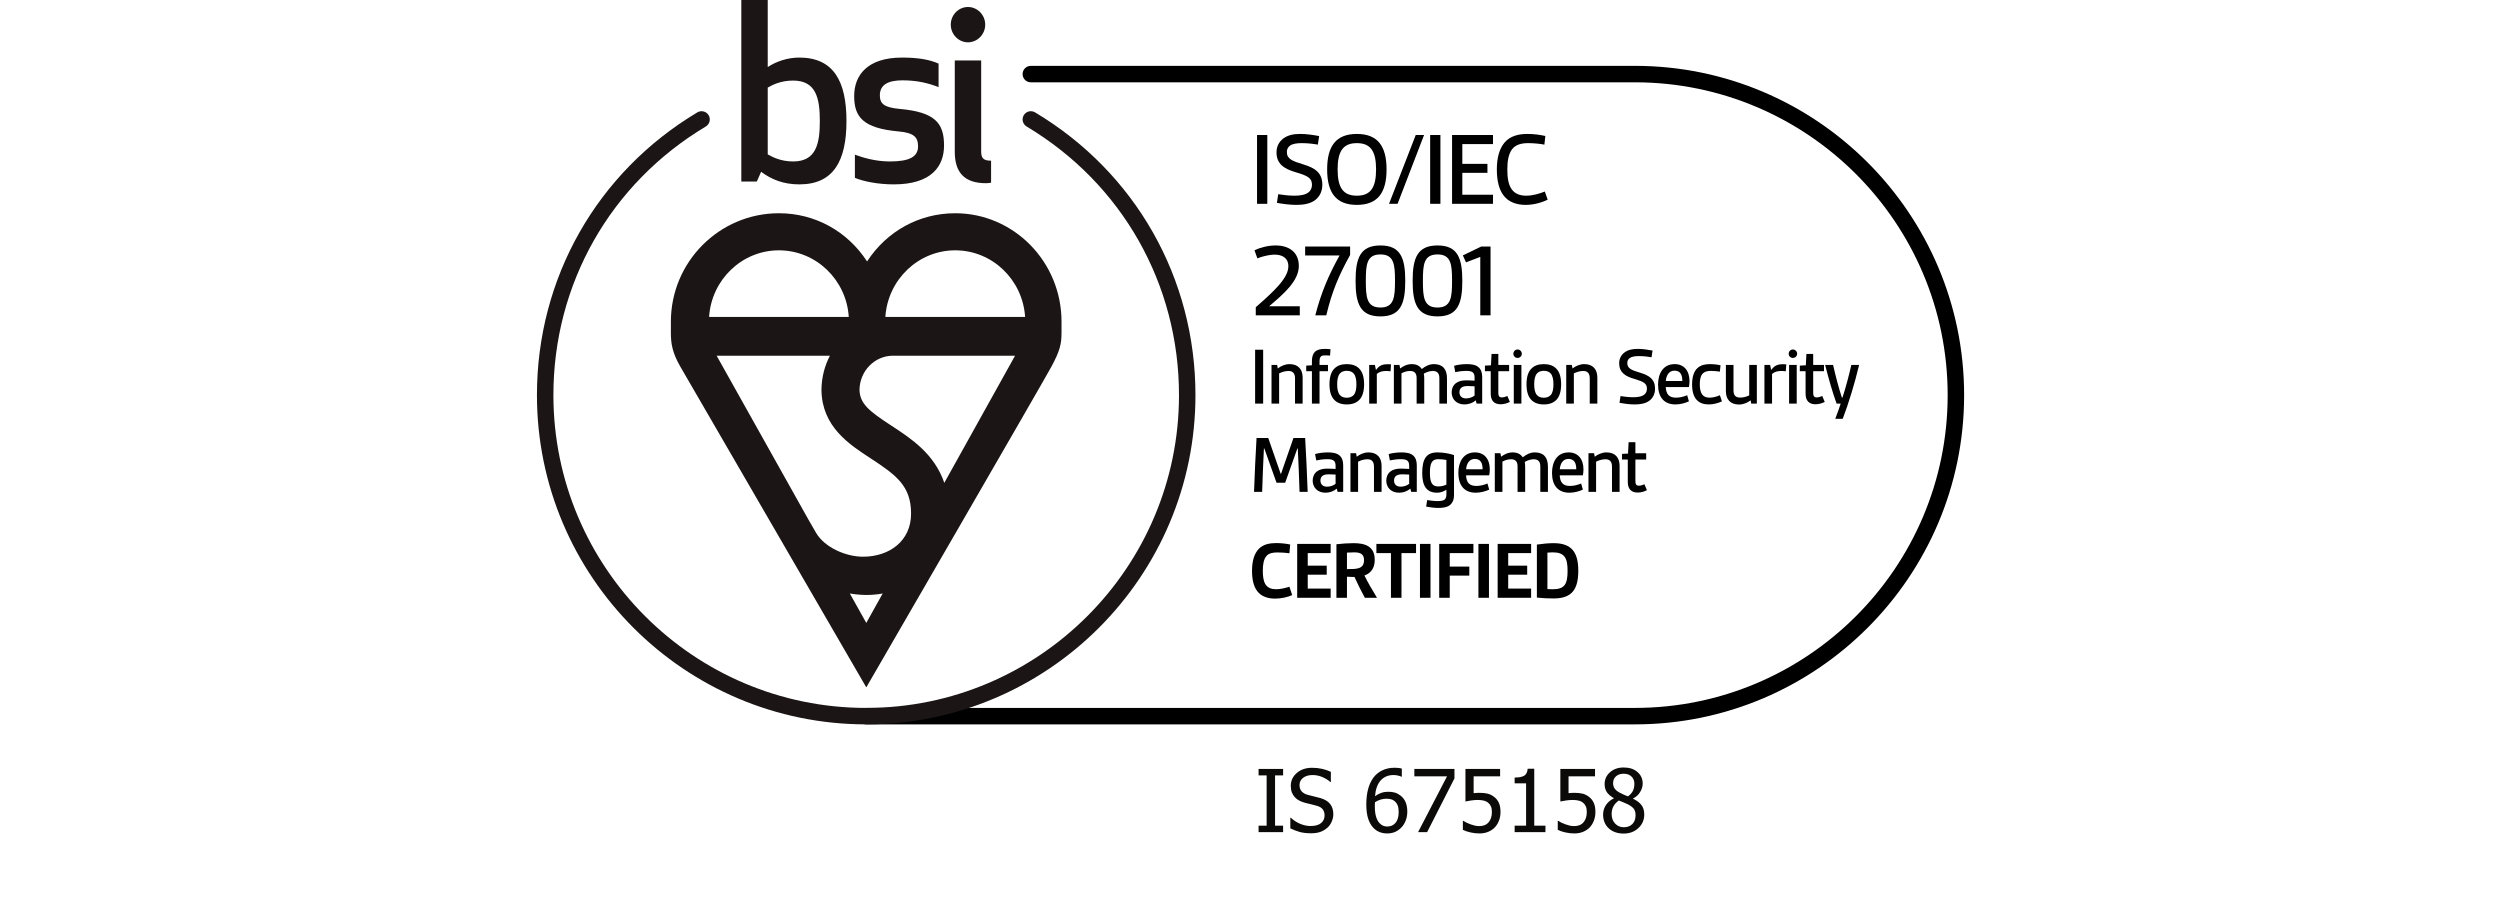 <svg width="2761" height="991" viewBox="0 0 2761 991" fill="none" xmlns="http://www.w3.org/2000/svg">
<path d="M1417.06 919H1389.97V911.875H1398.88V856.328H1389.97V849.203H1417.06V856.328H1408.16V911.875H1417.06V919ZM1447.95 920.266C1442.89 920.266 1438.58 919.75 1435.02 918.719C1431.48 917.656 1428.16 916.359 1425.03 914.828V903.203H1425.69C1428.75 906.078 1432.22 908.312 1436.09 909.906C1439.97 911.469 1443.7 912.25 1447.3 912.25C1452.42 912.25 1456.3 911.188 1458.92 909.062C1461.55 906.906 1462.86 904.078 1462.86 900.578C1462.86 897.797 1462.17 895.531 1460.8 893.781C1459.42 892.031 1457.23 890.734 1454.23 889.891C1452.08 889.266 1450.11 888.75 1448.33 888.344C1446.55 887.938 1444.31 887.391 1441.62 886.703C1439.22 886.078 1437.06 885.281 1435.16 884.312C1433.25 883.344 1431.56 882.078 1430.09 880.516C1428.66 878.984 1427.53 877.188 1426.72 875.125C1425.94 873.031 1425.55 870.625 1425.55 867.906C1425.55 862.25 1427.75 857.516 1432.16 853.703C1436.56 849.859 1442.19 847.938 1449.03 847.938C1452.94 847.938 1456.62 848.328 1460.09 849.109C1463.59 849.891 1466.83 851 1469.8 852.438V863.547H1469.09C1466.88 861.516 1464.03 859.75 1460.56 858.25C1457.09 856.719 1453.45 855.953 1449.64 855.953C1445.33 855.953 1441.84 856.969 1439.19 859C1436.53 861 1435.2 863.641 1435.2 866.922C1435.2 869.891 1435.98 872.25 1437.55 874C1439.11 875.75 1441.38 877.031 1444.34 877.844C1446.31 878.375 1448.72 878.984 1451.56 879.672C1454.41 880.328 1456.77 880.938 1458.64 881.5C1463.45 882.969 1466.97 885.188 1469.19 888.156C1471.41 891.125 1472.52 894.781 1472.52 899.125C1472.52 901.844 1471.95 904.531 1470.83 907.188C1469.73 909.844 1468.19 912.094 1466.19 913.938C1463.94 915.969 1461.39 917.531 1458.55 918.625C1455.73 919.719 1452.2 920.266 1447.95 920.266ZM1554.22 896.359C1554.22 899.953 1553.62 903.266 1552.44 906.297C1551.25 909.328 1549.66 911.859 1547.66 913.891C1545.56 916.047 1543.22 917.688 1540.62 918.812C1538.03 919.906 1535.17 920.453 1532.05 920.453C1528.89 920.453 1526.02 919.922 1523.42 918.859C1520.86 917.797 1518.59 916.219 1516.62 914.125C1514.22 911.594 1512.33 908.219 1510.95 904C1509.61 899.75 1508.94 894.531 1508.94 888.344C1508.94 882.281 1509.56 876.812 1510.81 871.938C1512.06 867.031 1513.98 862.766 1516.58 859.141C1519.11 855.609 1522.38 852.859 1526.38 850.891C1530.38 848.891 1535 847.891 1540.25 847.891C1541.81 847.891 1543.27 847.969 1544.61 848.125C1545.95 848.281 1547.14 848.531 1548.17 848.875V857.828H1547.75C1546.91 857.359 1545.69 856.938 1544.09 856.562C1542.5 856.156 1540.8 855.953 1538.98 855.953C1533.17 855.953 1528.47 857.922 1524.88 861.859C1521.31 865.766 1519.2 871.578 1518.55 879.297C1520.77 877.734 1523.05 876.531 1525.39 875.688C1527.73 874.844 1530.3 874.422 1533.08 874.422C1535.8 874.422 1538.17 874.703 1540.2 875.266C1542.27 875.797 1544.41 876.891 1546.62 878.547C1549.19 880.484 1551.09 882.938 1552.34 885.906C1553.59 888.875 1554.22 892.359 1554.22 896.359ZM1544.7 896.734C1544.7 893.859 1544.33 891.453 1543.58 889.516C1542.83 887.578 1541.61 885.922 1539.92 884.547C1538.7 883.547 1537.31 882.891 1535.75 882.578C1534.22 882.266 1532.64 882.109 1531.02 882.109C1528.83 882.109 1526.7 882.438 1524.64 883.094C1522.58 883.75 1520.55 884.703 1518.55 885.953C1518.48 886.641 1518.44 887.312 1518.41 887.969C1518.38 888.594 1518.36 889.391 1518.36 890.359C1518.36 895.203 1518.83 899.109 1519.77 902.078C1520.73 905.047 1521.92 907.297 1523.33 908.828C1524.67 910.297 1526.05 911.328 1527.45 911.922C1528.89 912.516 1530.44 912.812 1532.09 912.812C1535.84 912.812 1538.88 911.469 1541.19 908.781C1543.53 906.094 1544.7 902.078 1544.7 896.734ZM1606.3 859.656L1576.11 919H1566.12L1598.09 857.406H1562V849.203H1606.3V859.656ZM1657.16 896.781C1657.16 900.156 1656.61 903.281 1655.52 906.156C1654.45 909.031 1652.95 911.516 1651.02 913.609C1649.05 915.734 1646.59 917.406 1643.66 918.625C1640.75 919.844 1637.48 920.453 1633.86 920.453C1630.52 920.453 1627.22 920.078 1623.97 919.328C1620.75 918.609 1617.95 917.656 1615.58 916.469V906.578H1616.23C1616.95 907.109 1617.98 907.719 1619.33 908.406C1620.67 909.062 1622.16 909.688 1623.78 910.281C1625.62 910.938 1627.31 911.453 1628.84 911.828C1630.38 912.172 1632.09 912.344 1634 912.344C1635.88 912.344 1637.7 912.016 1639.48 911.359C1641.27 910.672 1642.8 909.578 1644.08 908.078C1645.23 906.703 1646.11 905.094 1646.7 903.25C1647.33 901.406 1647.64 899.234 1647.64 896.734C1647.64 894.266 1647.3 892.234 1646.61 890.641C1645.95 889.047 1644.98 887.734 1643.7 886.703C1642.36 885.516 1640.7 884.688 1638.73 884.219C1636.8 883.719 1634.62 883.469 1632.22 883.469C1629.69 883.469 1627.14 883.672 1624.58 884.078C1622.02 884.453 1619.97 884.812 1618.44 885.156V849.203H1656.73V857.406H1627.48V875.969C1628.61 875.844 1629.72 875.75 1630.81 875.688C1631.91 875.625 1632.91 875.594 1633.81 875.594C1637.38 875.594 1640.39 875.891 1642.86 876.484C1645.33 877.078 1647.7 878.234 1649.98 879.953C1652.3 881.703 1654.06 883.891 1655.28 886.516C1656.53 889.141 1657.16 892.562 1657.16 896.781ZM1706.8 919H1672.77V911.875H1685.42V865.094H1672.77V858.719C1677.55 858.719 1681.06 858.047 1683.31 856.703C1685.59 855.328 1686.88 852.75 1687.16 848.969H1694.42V911.875H1706.8V919ZM1761.97 896.781C1761.97 900.156 1761.42 903.281 1760.33 906.156C1759.27 909.031 1757.77 911.516 1755.83 913.609C1753.86 915.734 1751.41 917.406 1748.47 918.625C1745.56 919.844 1742.3 920.453 1738.67 920.453C1735.33 920.453 1732.03 920.078 1728.78 919.328C1725.56 918.609 1722.77 917.656 1720.39 916.469V906.578H1721.05C1721.77 907.109 1722.8 907.719 1724.14 908.406C1725.48 909.062 1726.97 909.688 1728.59 910.281C1730.44 910.938 1732.12 911.453 1733.66 911.828C1735.19 912.172 1736.91 912.344 1738.81 912.344C1740.69 912.344 1742.52 912.016 1744.3 911.359C1746.08 910.672 1747.61 909.578 1748.89 908.078C1750.05 906.703 1750.92 905.094 1751.52 903.25C1752.14 901.406 1752.45 899.234 1752.45 896.734C1752.45 894.266 1752.11 892.234 1751.42 890.641C1750.77 889.047 1749.8 887.734 1748.52 886.703C1747.17 885.516 1745.52 884.688 1743.55 884.219C1741.61 883.719 1739.44 883.469 1737.03 883.469C1734.5 883.469 1731.95 883.672 1729.39 884.078C1726.83 884.453 1724.78 884.812 1723.25 885.156V849.203H1761.55V857.406H1732.3V875.969C1733.42 875.844 1734.53 875.75 1735.62 875.688C1736.72 875.625 1737.72 875.594 1738.62 875.594C1742.19 875.594 1745.2 875.891 1747.67 876.484C1750.14 877.078 1752.52 878.234 1754.8 879.953C1757.11 881.703 1758.88 883.891 1760.09 886.516C1761.34 889.141 1761.97 892.562 1761.97 896.781ZM1805 865.469C1805 862.344 1803.95 859.734 1801.86 857.641C1799.77 855.547 1796.86 854.5 1793.14 854.5C1789.73 854.5 1786.94 855.438 1784.75 857.312C1782.59 859.188 1781.52 861.719 1781.52 864.906C1781.52 867.219 1782.06 869.172 1783.16 870.766C1784.28 872.359 1785.95 873.797 1788.17 875.078C1789.14 875.609 1790.61 876.344 1792.58 877.281C1794.58 878.219 1796.39 878.953 1798.02 879.484C1800.73 877.391 1802.58 875.25 1803.55 873.062C1804.52 870.844 1805 868.312 1805 865.469ZM1806.31 900.438C1806.31 897.562 1805.75 895.281 1804.62 893.594C1803.5 891.906 1801.33 890.188 1798.11 888.438C1797.05 887.844 1795.62 887.203 1793.84 886.516C1792.09 885.828 1790.11 885.016 1787.89 884.078C1785.3 885.797 1783.31 887.922 1781.94 890.453C1780.56 892.953 1779.88 895.812 1779.88 899.031C1779.88 903.25 1781.14 906.734 1783.67 909.484C1786.23 912.234 1789.44 913.609 1793.28 913.609C1797.22 913.609 1800.38 912.438 1802.75 910.094C1805.12 907.719 1806.31 904.5 1806.31 900.438ZM1793.19 920.594C1789.72 920.594 1786.56 920.078 1783.72 919.047C1780.88 918.016 1778.45 916.531 1776.45 914.594C1774.48 912.719 1772.98 910.5 1771.95 907.938C1770.95 905.344 1770.45 902.609 1770.45 899.734C1770.45 895.953 1771.45 892.484 1773.45 889.328C1775.48 886.141 1778.42 883.609 1782.27 881.734V881.453C1778.83 879.453 1776.28 877.266 1774.62 874.891C1772.97 872.516 1772.14 869.547 1772.14 865.984C1772.14 860.734 1774.12 856.359 1778.09 852.859C1782.06 849.359 1787.09 847.609 1793.19 847.609C1799.53 847.609 1804.61 849.281 1808.42 852.625C1812.27 855.938 1814.19 860.188 1814.19 865.375C1814.19 868.5 1813.27 871.594 1811.42 874.656C1809.61 877.719 1806.98 880.109 1803.55 881.828V882.109C1807.61 884.016 1810.69 886.328 1812.78 889.047C1814.88 891.766 1815.92 895.266 1815.92 899.547C1815.92 905.516 1813.75 910.516 1809.41 914.547C1805.09 918.578 1799.69 920.594 1793.19 920.594Z" fill="#0C0A08"/>
<path d="M1427.09 657.231C1422.01 659.546 1414.89 661.109 1408.24 661.109C1400.39 661.109 1393 658.899 1388.38 652.711C1384.5 647.534 1382.74 640.051 1382.74 630.44C1382.74 619.358 1385.24 611.223 1390.32 606.052C1395.31 601.059 1402.14 599.766 1409.63 599.766C1414.89 599.766 1420.26 600.412 1424.88 601.336L1424.04 611.033C1420.44 610.484 1415.36 610.115 1410.74 610.115C1405.94 610.115 1401.4 610.849 1398.73 613.996C1395.59 617.598 1394.66 623.324 1394.66 630.44C1394.66 636.449 1395.31 641.528 1397.44 645.132C1400.02 649.38 1404.46 650.765 1409.35 650.765C1414.25 650.765 1419.61 649.38 1424.04 647.995L1427.09 657.231" fill="currentColor"/>
<path d="M1432.62 660.192V600.689H1469.57V610.85H1444.26V624.714H1465.23V634.69H1444.26V650.028H1469.57V660.192H1432.62Z" fill="currentColor"/>
<path d="M1487.58 628.503C1492.84 628.503 1497.09 628.503 1500.14 627.578C1504.39 626.378 1506.43 623.793 1506.43 618.428C1506.43 611.317 1501.35 610.02 1495.61 610.02C1492.94 610.02 1490.07 610.116 1487.58 610.301V628.503ZM1507.34 660.192C1503.1 652.337 1499.41 644.947 1495.89 637.184C1493.31 637.184 1489.8 637.097 1487.58 636.907V660.192H1475.94V601.06C1481.57 600.413 1488.96 599.86 1494.69 599.86C1506.89 599.86 1518.25 602.814 1518.25 618.244C1518.25 626.562 1514.83 632.658 1506.89 635.618C1510.31 642.638 1515.57 651.69 1520.75 660.192H1507.34Z" fill="currentColor"/>
<path d="M1536.16 660.192V610.85H1520.09V600.689H1563.88V610.85H1547.8V660.192H1536.16Z" fill="currentColor"/>
<path d="M1568.21 660.192V600.689H1579.85V660.192H1568.21Z" fill="currentColor"/>
<path d="M1589.45 660.192V600.689H1627.24V610.85H1601.09V625.731H1622.71V635.706H1601.09V660.192H1589.45Z" fill="currentColor"/>
<path d="M1632.77 660.192V600.689H1644.41V660.192H1632.77" fill="currentColor"/>
<path d="M1654.01 660.192V600.689H1690.97V610.85H1665.66V624.714H1686.63V634.69H1665.66V650.028H1690.97V660.192H1654.01Z" fill="currentColor"/>
<path d="M1708.97 650.581C1711.47 650.766 1712.76 650.766 1714.88 650.766C1728 650.766 1731.23 645.133 1731.23 630.349C1731.23 616.398 1728 610.02 1714.88 610.02C1712.76 610.02 1710.91 610.116 1708.97 610.301V650.581ZM1697.33 601.429C1703.43 600.505 1710.35 599.86 1715.9 599.86C1736.04 599.86 1743.06 610.393 1743.06 630.349C1743.06 650.86 1736.04 660.932 1715.9 660.932C1710.35 660.932 1703.43 660.649 1697.33 660.002V601.429" fill="currentColor"/>
<path d="M1388.28 225.096V149.106H1399.61V225.096H1388.28Z" fill="currentColor"/>
<path d="M1411.66 214.473C1416.02 215.182 1422.98 216.126 1429.59 216.126C1436.08 216.126 1442.34 215.182 1445.76 211.882C1447.76 209.989 1448.94 207.392 1448.94 204.093C1448.94 196.658 1444.34 194.179 1431.24 190.285C1418.15 186.508 1409.77 181.084 1409.77 168.22C1409.77 161.852 1412.48 156.659 1417.09 153.119C1422.27 149.106 1428.88 147.926 1435.85 147.926C1442.8 147.926 1450.24 148.988 1456.85 150.286L1455.43 159.722C1450.95 158.896 1444.1 158.075 1437.85 158.075C1432.66 158.075 1427.7 158.66 1424.75 160.79C1422.39 162.555 1421.21 164.797 1421.21 167.866C1421.21 175.655 1427.23 177.892 1439.74 181.674C1452.01 185.446 1460.38 190.639 1460.38 203.975C1460.38 211.051 1457.67 216.834 1452.72 220.728C1447.41 224.972 1439.85 226.275 1431.83 226.275C1424.4 226.275 1416.73 225.213 1410.24 224.033L1411.66 214.473Z" fill="currentColor"/>
<path d="M1519.74 187.098C1519.74 167.04 1513.73 158.075 1498.51 158.075C1483.28 158.075 1477.26 167.04 1477.26 187.098C1477.26 207.161 1483.28 216.126 1498.51 216.126C1513.73 216.126 1519.74 207.161 1519.74 187.098ZM1465.7 187.098C1465.7 161.375 1475.49 147.926 1498.51 147.926C1521.51 147.926 1531.31 161.375 1531.31 187.098C1531.31 212.821 1521.51 226.275 1498.51 226.275C1475.49 226.275 1465.7 212.821 1465.7 187.098Z" fill="currentColor"/>
<path d="M1534.04 225.096L1563.54 149.106H1572.74L1543.48 225.096H1534.04Z" fill="currentColor"/>
<path d="M1579.47 225.096V149.106H1590.8V225.096H1579.47Z" fill="currentColor"/>
<path d="M1603.66 225.096V149.106H1648.86V159.138H1614.99V180.967H1642.72V190.875H1614.99V215.064H1648.86V225.096H1603.66" fill="currentColor"/>
<path d="M1709.28 220.492C1702.79 223.797 1693.58 226.275 1684.97 226.275C1675.18 226.275 1665.86 223.325 1660.2 215.418C1655.47 208.926 1653.11 199.49 1653.11 187.098C1653.11 173.885 1656.06 164.207 1661.49 157.598C1667.74 150.168 1676.95 147.926 1686.98 147.926C1693.7 147.926 1700.78 148.87 1706.68 150.168L1705.62 159.722C1700.9 158.778 1693.82 158.075 1687.68 158.075C1680.49 158.075 1673.89 159.604 1669.87 164.915C1666.21 169.872 1664.68 177.189 1664.68 187.098C1664.68 196.304 1665.86 203.385 1669.04 208.336C1672.7 214.119 1678.83 216.126 1685.44 216.126C1692.76 216.126 1699.84 214.001 1706.09 211.523L1709.28 220.492" fill="currentColor"/>
<path d="M1386.87 348.243V339.278C1407.87 320.985 1422.86 306.71 1422.86 294.084C1422.86 284.643 1415.78 281.226 1407.87 281.226C1401.27 281.226 1393.59 283.345 1388.64 285.351L1385.46 276.387C1391.36 273.555 1400.21 271.076 1408.7 271.076C1423.93 271.076 1434.42 278.748 1434.42 293.731C1434.42 310.25 1417.78 324.527 1401.62 338.214H1435.49V348.243H1386.87Z" fill="currentColor"/>
<path d="M1452.6 348.243C1459.22 322.757 1467.35 303.878 1479.39 282.17H1441.4V272.256H1491.07V281.575C1479.04 303.17 1470.9 322.05 1464.76 348.243H1452.6Z" fill="currentColor"/>
<path d="M1540.64 310.25C1540.64 292.197 1539.58 280.991 1524.59 280.991C1509.37 280.991 1508.42 292.197 1508.42 310.25C1508.42 328.186 1509.37 339.631 1524.59 339.631C1539.58 339.631 1540.64 328.186 1540.64 310.25ZM1497.09 310.25C1497.09 284.762 1502.41 271.077 1524.59 271.077C1546.66 271.077 1551.97 284.762 1551.97 310.25C1551.97 335.619 1546.66 349.425 1524.59 349.425C1502.41 349.425 1497.09 335.619 1497.09 310.25" fill="currentColor"/>
<path d="M1603.66 310.25C1603.66 292.197 1602.6 280.991 1587.61 280.991C1572.39 280.991 1571.45 292.197 1571.45 310.25C1571.45 328.186 1572.39 339.631 1587.61 339.631C1602.6 339.631 1603.66 328.186 1603.66 310.25ZM1560.12 310.25C1560.12 284.762 1565.43 271.077 1587.61 271.077C1609.68 271.077 1614.99 284.762 1614.99 310.25C1614.99 335.619 1609.68 349.425 1587.61 349.425C1565.43 349.425 1560.12 335.619 1560.12 310.25" fill="currentColor"/>
<path d="M1634.82 348.243V283.699L1619.01 289.721L1615.58 282.047L1635.88 272.256H1646.15V348.243H1634.82" fill="currentColor"/>
<path d="M1386.16 445.737V386.236H1395.03V445.737H1386.16Z" fill="currentColor"/>
<path d="M1430.22 445.737V417.744C1430.22 412.292 1427.73 409.706 1423.02 409.706C1419.04 409.706 1415.54 410.999 1412.67 412.384V445.737H1404.26V403.054H1410.46L1411.19 406.932C1414.52 404.346 1419.14 402.13 1424.12 402.13C1433.82 402.13 1438.63 407.95 1438.63 417.004V445.737H1430.22" fill="currentColor"/>
<path d="M1448.88 445.737V409.983H1442.59V403.793L1448.88 403.423V398.804C1448.88 394 1450.07 390.672 1452.2 388.548C1454.79 386.054 1458.58 385.315 1463.1 385.315C1465.14 385.315 1467.35 385.501 1469.39 385.683L1468.93 392.707C1466.8 392.521 1464.86 392.521 1463.19 392.521C1460.98 392.521 1459.41 392.799 1458.58 394C1457.56 395.106 1457.28 396.862 1457.28 399.542V403.054H1466.62V409.983H1457.28V445.737H1448.88" fill="currentColor"/>
<path d="M1498.02 424.398C1498.02 419.224 1497.19 414.972 1494.97 412.477C1493.31 410.539 1490.72 409.52 1487.4 409.52C1484.06 409.52 1481.48 410.539 1479.82 412.477C1477.6 414.972 1476.77 419.224 1476.77 424.398C1476.77 429.663 1477.6 433.913 1479.82 436.315C1481.48 438.254 1484.06 439.272 1487.4 439.272C1490.72 439.272 1493.21 438.162 1494.97 436.315C1497.19 433.913 1498.02 429.663 1498.02 424.398ZM1487.4 446.66C1481.39 446.66 1477.05 444.997 1473.9 441.95C1469.93 438.162 1468.27 431.974 1468.27 424.398C1468.27 416.821 1469.93 410.631 1473.9 406.843C1477.05 403.794 1481.39 402.13 1487.4 402.13C1493.4 402.13 1497.74 403.794 1500.89 406.843C1504.85 410.631 1506.51 416.821 1506.51 424.398C1506.51 431.974 1504.85 438.162 1500.89 441.95C1497.74 444.997 1493.4 446.66 1487.4 446.66Z" fill="currentColor"/>
<path d="M1512.14 445.737V403.054H1518.43L1519.53 408.321H1519.91C1523.23 403.514 1527.21 402.222 1532.56 402.222C1533.58 402.222 1534.6 402.222 1536.26 402.408L1535.71 410.075C1534.04 409.798 1532.38 409.706 1530.63 409.706C1527.02 409.706 1523.42 410.538 1520.55 412.938V445.737H1512.14" fill="currentColor"/>
<path d="M1589.64 445.737V417.465C1589.64 412.109 1587.06 409.706 1582.35 409.706C1579.12 409.706 1575.7 410.813 1572.47 412.663C1572.74 414.325 1572.93 416.265 1572.93 417.928V445.737H1564.52V417.465C1564.52 412.109 1562.03 409.706 1557.31 409.706C1553.89 409.706 1550.94 410.63 1547.79 412.292V445.737H1539.39V403.054H1545.58L1546.32 406.932C1549.37 404.625 1553.71 402.13 1559.16 402.13C1564.24 402.13 1568.03 404.068 1570.24 407.582C1573.94 404.533 1578.47 402.13 1583.55 402.13C1593.07 402.13 1598.05 407.397 1598.05 417.836V445.737H1589.64" fill="currentColor"/>
<path d="M1628.52 426.614C1626.4 426.428 1623.54 426.336 1620.95 426.336C1614.76 426.336 1611.8 428.552 1611.8 433.267C1611.8 437.33 1614.48 440.012 1619.1 440.012C1622.52 440.012 1626.03 438.809 1628.52 436.869V426.614ZM1630.74 445.738L1629.82 442.136C1626.58 444.997 1622.15 446.66 1617.35 446.66C1608.57 446.66 1603.21 440.843 1603.21 433.267C1603.21 429.479 1604.69 425.69 1607.74 423.287C1610.6 420.98 1614.66 420.056 1619.19 420.056C1622.15 420.056 1625.56 420.238 1628.52 420.423V416.821C1628.52 414.235 1627.88 412.571 1626.77 411.461C1625.2 409.984 1622.61 409.615 1619.19 409.615C1615.04 409.615 1609.95 410.353 1607.18 411L1605.89 403.977C1609.58 402.87 1615.04 402.13 1619.93 402.13C1625.29 402.13 1629.72 402.87 1632.78 405.456C1635.45 407.675 1636.93 411.184 1636.93 416.36V445.738H1630.74" fill="currentColor"/>
<path d="M1667.5 443.891C1664.64 445.368 1660.94 446.48 1657.25 446.48C1650.32 446.48 1646.35 442.598 1646.35 434.837V409.984H1639.97V403.794L1646.62 403.424L1647.27 390.858H1654.76V403.055H1666.67V409.984H1654.76V433.542C1654.76 436.685 1655.31 438.902 1658.54 438.902C1660.58 438.902 1662.52 438.348 1664.73 437.33L1667.5 443.891" fill="currentColor"/>
<path d="M1671.83 445.737V403.054H1680.24V445.737H1671.83ZM1676 385.962C1678.58 385.962 1680.71 388.087 1680.71 390.672C1680.71 393.26 1678.58 395.293 1676 395.293C1673.41 395.293 1671.37 393.26 1671.37 390.672C1671.37 388.087 1673.41 385.962 1676 385.962Z" fill="currentColor"/>
<path d="M1715.62 424.398C1715.62 419.224 1714.79 414.972 1712.58 412.477C1710.91 410.539 1708.32 409.52 1705 409.52C1701.67 409.52 1699.09 410.539 1697.42 412.477C1695.2 414.972 1694.37 419.224 1694.37 424.398C1694.37 429.663 1695.2 433.913 1697.42 436.315C1699.09 438.254 1701.67 439.272 1705 439.272C1708.32 439.272 1710.82 438.162 1712.58 436.315C1714.79 433.913 1715.62 429.663 1715.62 424.398ZM1705 446.66C1698.99 446.66 1694.65 444.997 1691.51 441.95C1687.53 438.162 1685.87 431.974 1685.87 424.398C1685.87 416.821 1687.53 410.631 1691.51 406.843C1694.65 403.794 1698.99 402.13 1705 402.13C1711 402.13 1715.35 403.794 1718.49 406.843C1722.46 410.631 1724.12 416.821 1724.12 424.398C1724.12 431.974 1722.46 438.162 1718.49 441.95C1715.35 444.997 1711 446.66 1705 446.66Z" fill="currentColor"/>
<path d="M1755.71 445.737V417.744C1755.71 412.292 1753.22 409.706 1748.51 409.706C1744.53 409.706 1741.02 410.999 1738.16 412.384V445.737H1729.75V403.054H1735.94L1736.68 406.932C1740 404.346 1744.63 402.13 1749.61 402.13C1759.31 402.13 1764.11 407.95 1764.11 417.004V445.737H1755.71" fill="currentColor"/>
<path d="M1789.69 437.422C1793.11 437.977 1798.56 438.719 1803.73 438.719C1808.81 438.719 1813.71 437.977 1816.39 435.391C1817.96 433.912 1818.88 431.88 1818.88 429.292C1818.88 423.471 1815.28 421.533 1805.03 418.484C1794.77 415.528 1788.21 411.278 1788.21 401.206C1788.21 396.218 1790.33 392.15 1793.94 389.38C1798.01 386.237 1803.18 385.316 1808.63 385.316C1814.08 385.316 1819.9 386.147 1825.07 387.161L1823.97 394.553C1820.46 393.908 1815.1 393.261 1810.2 393.261C1806.13 393.261 1802.25 393.722 1799.95 395.386C1798.1 396.771 1797.17 398.527 1797.17 400.93C1797.17 407.025 1801.89 408.783 1811.68 411.74C1821.29 414.696 1827.84 418.759 1827.84 429.2C1827.84 434.744 1825.72 439.272 1821.84 442.321C1817.68 445.648 1811.77 446.66 1805.49 446.66C1799.67 446.66 1793.66 445.828 1788.58 444.906L1789.69 437.422" fill="currentColor"/>
<path d="M1857.95 420.793C1857.95 414.417 1856.1 409.336 1849.26 409.336C1843.08 409.336 1840.12 414.881 1839.75 420.793H1857.95ZM1865.25 443.243C1861.46 444.997 1856.01 446.66 1850.47 446.66C1837.9 446.66 1831.16 438.809 1831.16 424.672C1831.16 412.938 1836.52 402.13 1849.55 402.13C1859.9 402.13 1865.89 409.52 1865.89 420.98C1865.89 423.287 1865.62 425.596 1865.25 427.446H1839.66C1839.84 431.234 1840.77 434.283 1842.52 436.223C1844.46 438.348 1847.51 439.18 1851.02 439.18C1855.46 439.18 1859.8 437.977 1863.31 436.498L1865.25 443.243" fill="currentColor"/>
<path d="M1901.73 443.243C1897.85 445.093 1892.4 446.66 1887.13 446.66C1875.95 446.66 1868.75 440.383 1868.75 424.582C1868.75 406.472 1877.89 402.13 1888.33 402.13C1892.49 402.13 1896.65 402.592 1900.16 403.423L1899.42 410.447C1896.37 409.984 1892.95 409.615 1889.72 409.615C1881.49 409.615 1877.24 412.846 1877.24 424.398C1877.24 434.744 1880.76 439.18 1887.96 439.18C1892.12 439.18 1896 437.977 1899.42 436.498L1901.73 443.243" fill="currentColor"/>
<path d="M1934.06 445.738L1933.41 442.137C1930.09 444.632 1925.56 446.757 1920.48 446.757C1910.87 446.757 1906.07 440.934 1906.07 431.88V403.055H1914.47V431.048C1914.47 436.869 1916.97 439.086 1921.95 439.086C1925.37 439.086 1928.7 438.162 1931.84 436.685V403.055H1940.25V445.738H1934.06" fill="currentColor"/>
<path d="M1948.64 445.737V403.054H1954.92L1956.03 408.321H1956.4C1959.73 403.514 1963.7 402.222 1969.06 402.222C1970.08 402.222 1971.09 402.222 1972.76 402.408L1972.2 410.075C1970.54 409.798 1968.87 409.706 1967.12 409.706C1963.52 409.706 1959.92 410.538 1957.05 412.938V445.737H1948.64" fill="currentColor"/>
<path d="M1975.88 445.737V403.054H1984.29V445.737H1975.88ZM1980.04 385.962C1982.63 385.962 1984.75 388.087 1984.75 390.672C1984.75 393.26 1982.63 395.293 1980.04 395.293C1977.46 395.293 1975.42 393.26 1975.42 390.672C1975.42 388.087 1977.46 385.962 1980.04 385.962Z" fill="currentColor"/>
<path d="M2015.24 443.891C2012.38 445.368 2008.68 446.48 2004.99 446.48C1998.06 446.48 1994.08 442.598 1994.08 434.837V409.984H1987.71V403.794L1994.36 403.424L1995.01 390.858H2002.49V403.055H2014.41V409.984H2002.49V433.542C2002.49 436.685 2003.04 438.902 2006.28 438.902C2008.31 438.902 2010.25 438.348 2012.47 437.33L2015.24 443.891" fill="currentColor"/>
<path d="M2026.87 462.557C2029.37 455.998 2031.39 450.175 2032.87 445.739H2028.35C2024 433.914 2019.57 418.392 2015.69 403.056H2024.47C2027.33 415.621 2030.47 427.629 2034.16 439.087H2034.82C2038.23 428.74 2041.84 415.343 2044.61 403.056H2053.2C2048.49 422.827 2041.74 445.279 2035.09 462.557H2026.87Z" fill="currentColor"/>
<path d="M1435.22 543.234C1434.76 527.344 1434.02 510.988 1433.28 495.283H1432.82L1419.33 533.162H1409.81L1396.32 495.283H1395.86C1395.12 510.988 1394.38 527.344 1393.92 543.234H1384.96C1385.61 523.459 1386.62 503.595 1387.73 483.731H1400.67L1414.34 523.182H1414.8L1428.48 483.731H1441.41C1442.52 503.595 1443.54 523.459 1444.18 543.234H1435.22" fill="currentColor"/>
<path d="M1475.02 524.104C1472.89 523.926 1470.03 523.828 1467.44 523.828C1461.25 523.828 1458.29 526.051 1458.29 530.761C1458.29 534.824 1460.97 537.504 1465.6 537.504C1469.01 537.504 1472.52 536.304 1475.02 534.363V524.104ZM1477.23 543.234L1476.32 539.627C1473.08 542.491 1468.64 544.152 1463.84 544.152C1455.06 544.152 1449.71 538.34 1449.71 530.761C1449.71 526.973 1451.18 523.182 1454.23 520.785C1457.09 518.472 1461.16 517.548 1465.68 517.548C1468.64 517.548 1472.06 517.732 1475.02 517.917V514.315C1475.02 511.729 1474.37 510.066 1473.26 508.957C1471.69 507.48 1469.1 507.109 1465.68 507.109C1461.53 507.109 1456.45 507.845 1453.67 508.496L1452.38 501.471C1456.08 500.364 1461.53 499.627 1466.43 499.627C1471.79 499.627 1476.22 500.364 1479.27 502.95C1481.94 505.169 1483.42 508.677 1483.42 513.854V543.234H1477.23" fill="currentColor"/>
<path d="M1517.41 543.234V515.239C1517.41 509.789 1514.92 507.199 1510.21 507.199C1506.24 507.199 1502.73 508.496 1499.86 509.879V543.234H1491.45V500.549H1497.65L1498.38 504.427C1501.71 501.841 1506.33 499.627 1511.32 499.627C1521.02 499.627 1525.82 505.445 1525.82 514.499V543.234H1517.41" fill="currentColor"/>
<path d="M1556.29 524.104C1554.17 523.926 1551.31 523.828 1548.72 523.828C1542.53 523.828 1539.58 526.051 1539.58 530.761C1539.58 534.824 1542.25 537.504 1546.88 537.504C1550.29 537.504 1553.8 536.304 1556.29 534.363V524.104ZM1558.51 543.234L1557.59 539.627C1554.36 542.491 1549.92 544.152 1545.12 544.152C1536.34 544.152 1530.99 538.34 1530.99 530.761C1530.99 526.973 1532.46 523.182 1535.51 520.785C1538.37 518.472 1542.44 517.548 1546.96 517.548C1549.92 517.548 1553.34 517.732 1556.29 517.917V514.315C1556.29 511.729 1555.65 510.066 1554.54 508.957C1552.97 507.48 1550.38 507.109 1546.96 507.109C1542.81 507.109 1537.72 507.845 1534.95 508.496L1533.66 501.471C1537.36 500.364 1542.81 499.627 1547.71 499.627C1553.07 499.627 1557.5 500.364 1560.55 502.95C1563.23 505.169 1564.7 508.677 1564.7 513.854V543.234H1558.51" fill="currentColor"/>
<path d="M1597.4 507.941C1594.9 507.48 1591.4 507.109 1588.35 507.109C1581.05 507.109 1579.2 512.1 1579.2 522.35C1579.2 531.962 1581.14 537.231 1588.25 537.231C1591.4 537.231 1594.63 536.58 1597.4 535.195V507.941ZM1597.4 540.833C1594.44 542.86 1590.84 544.152 1587.24 544.152C1575.13 544.152 1570.7 536.303 1570.7 522.262C1570.7 506.277 1575.69 499.626 1587.51 499.626C1593.89 499.626 1601.19 501.009 1605.81 502.583V547.109C1605.81 551.731 1604.33 554.97 1601.93 557.273C1598.79 560.142 1593.89 560.974 1588.8 560.974C1584.01 560.974 1579.01 560.23 1575.04 559.496L1576.16 552.286C1579.2 552.747 1583.64 553.395 1587.61 553.395C1591.03 553.395 1594.17 553.026 1595.74 551.455C1596.85 550.254 1597.4 548.5 1597.4 546.191V540.833" fill="currentColor"/>
<path d="M1637.39 518.285C1637.39 511.913 1635.55 506.832 1628.71 506.832C1622.52 506.832 1619.56 512.375 1619.19 518.285H1637.39ZM1644.69 540.735C1640.9 542.491 1635.45 544.152 1629.91 544.152C1617.34 544.152 1610.6 536.304 1610.6 522.166C1610.6 510.436 1615.95 499.627 1628.99 499.627C1639.33 499.627 1645.34 507.013 1645.34 518.472C1645.34 520.785 1645.06 523.094 1644.69 524.936H1619.1C1619.28 528.723 1620.21 531.777 1621.96 533.716C1623.9 535.84 1626.95 536.672 1630.47 536.672C1634.9 536.672 1639.24 535.471 1642.75 533.994L1644.69 540.735" fill="currentColor"/>
<path d="M1701.12 543.234V514.963C1701.12 509.604 1698.54 507.199 1693.83 507.199C1690.59 507.199 1687.17 508.312 1683.94 510.156C1684.22 511.82 1684.4 513.756 1684.4 515.423V543.234H1676V514.963C1676 509.604 1673.5 507.199 1668.79 507.199C1665.37 507.199 1662.41 508.125 1659.27 509.789V543.234H1650.86V500.549H1657.06L1657.8 504.427C1660.84 502.118 1665.18 499.627 1670.64 499.627C1675.72 499.627 1679.51 501.567 1681.72 505.075C1685.42 502.028 1689.94 499.627 1695.03 499.627C1704.55 499.627 1709.53 504.888 1709.53 515.331V543.234H1701.12" fill="currentColor"/>
<path d="M1740.83 518.285C1740.83 511.913 1738.99 506.832 1732.15 506.832C1725.96 506.832 1723.01 512.375 1722.63 518.285H1740.83ZM1748.14 540.735C1744.35 542.491 1738.89 544.152 1733.35 544.152C1720.79 544.152 1714.04 536.304 1714.04 522.166C1714.04 510.436 1719.41 499.627 1732.43 499.627C1742.78 499.627 1748.78 507.013 1748.78 518.472C1748.78 520.785 1748.5 523.094 1748.14 524.936H1722.55C1722.73 528.723 1723.65 531.777 1725.41 533.716C1727.35 535.84 1730.4 536.672 1733.91 536.672C1738.34 536.672 1742.69 535.471 1746.2 533.994L1748.14 540.735" fill="currentColor"/>
<path d="M1780.27 543.234V515.239C1780.27 509.789 1777.79 507.199 1773.07 507.199C1769.09 507.199 1765.59 508.496 1762.72 509.879V543.234H1754.31V500.549H1760.5L1761.24 504.427C1764.57 501.841 1769.19 499.627 1774.17 499.627C1783.88 499.627 1788.68 505.445 1788.68 514.499V543.234H1780.27" fill="currentColor"/>
<path d="M1818.88 541.384C1816.02 542.861 1812.32 543.976 1808.62 543.976C1801.7 543.976 1797.72 540.091 1797.72 532.332V507.481H1791.35V501.287L1798 500.921L1798.64 488.353H1806.13V500.55H1818.04V507.481H1806.13V531.039C1806.13 534.18 1806.68 536.401 1809.92 536.401C1811.95 536.401 1813.89 535.841 1816.11 534.825L1818.88 541.384" fill="currentColor"/>
<path d="M1805.55 800H956.626C951.603 800 947.536 795.931 947.536 790.908C947.536 785.889 951.603 781.82 956.626 781.82H1805.54C1996.03 781.82 2151 626.849 2151 436.364C2151 245.877 1996.03 90.907 1805.55 90.907H1138.45C1133.43 90.907 1129.36 86.838 1129.36 81.819C1129.36 76.796 1133.43 72.727 1138.45 72.727H1805.55C2006.05 72.727 2169.18 235.856 2169.18 436.364C2169.18 636.877 2006.05 800 1805.55 800Z" fill="currentColor"/>
<path d="M1054.96 235.5C1015.23 235.5 979.417 255.246 957.593 288.724C935.795 255.246 899.976 235.5 860.229 235.5C794.444 235.5 740.93 289.215 740.93 355.194C740.93 355.194 740.915 355.826 740.915 367.329C740.915 378.834 742.242 389.175 751.368 404.94C760.507 420.684 956.727 759.129 956.727 759.129C956.727 759.129 1151.56 422.773 1161.18 404.94C1170.83 387.07 1172.35 379.459 1172.35 367.329V355.194C1172.35 289.215 1119.7 235.5 1054.96 235.5V235.5ZM860.229 276.463C901.173 276.463 934.773 308.988 937.389 349.998H783.126C785.743 308.988 819.339 276.463 860.229 276.463ZM916.563 392.839C910.834 403.833 907.473 416.342 907.242 429.612H907.197C907.197 430.039 907.208 430.482 907.226 430.895V430.987C907.874 471.209 937.62 490.636 961.592 506.261C990.081 524.844 1006.18 536.816 1006.18 567.315C1006.18 597.349 982.368 614.821 953.103 614.821C934.332 614.821 910.53 604.723 901.035 588.061L892.62 573.458L791.45 392.839H916.563ZM938.562 655.465C939.349 655.625 948.036 657.072 956.727 657.108C965.03 657.154 973.352 655.81 974.841 655.431L956.727 687.946L938.562 655.465ZM1042.88 533.254C1031.93 501.085 1005.98 484.128 984.125 469.88C959.858 454.055 949.672 445.867 949.235 430.658C949.395 409.85 965.911 392.839 986.246 392.839H1121.04L1042.88 533.254ZM977.798 349.998C980.433 308.988 1014.04 276.463 1054.96 276.463C1095.91 276.463 1129.48 308.988 1132.13 349.998H977.798Z" fill="#1B1615"/>
<path d="M1050.04 27.216C1050.04 37.956 1058.62 46.736 1069.02 46.736C1079.45 46.736 1088.07 37.956 1088.07 27.216C1088.07 16.497 1079.45 7.722 1069.02 7.722C1058.62 7.722 1050.04 16.497 1050.04 27.216ZM1088.82 202.327C1091.96 202.327 1094.55 201.742 1094.55 201.742V177.465C1086.21 177.465 1083.61 174.761 1083.61 167.29V66.799H1054.45V167.583C1054.45 190.54 1065.16 202.327 1088.82 202.327V202.327ZM971.713 105.278C971.713 93.246 981.368 88.72 996.768 88.72C1013.15 88.72 1025.44 91.901 1036.57 96.216V70.252C1026.41 65.742 1013.91 63.581 996.181 63.581C957.929 63.581 943.347 83.091 943.347 106.084C943.347 129.083 952.992 141.582 992.312 145.149C1009.74 146.698 1013.91 151.768 1013.91 161.682C1013.91 173.432 1003.75 178.307 982.938 178.307C966.522 178.307 952.736 174.002 944.146 170.8V196.426C952.992 200.141 969.154 203.63 987.121 203.63C1028.81 203.63 1042.6 183.602 1042.6 160.609C1042.6 135.758 1032.42 123.7 993.371 120.257C976.434 118.656 971.713 114.622 971.713 105.278V105.278ZM875.973 88.987C901.525 88.987 905.413 108.999 905.413 133.593C905.413 158.454 901.525 178.307 875.973 178.307C862.196 178.307 853.078 173.432 847.881 170.502V96.735C853.078 93.764 862.196 88.987 875.973 88.987V88.987ZM882.787 63.581C869.749 63.581 857.235 67.846 847.881 74.049V-0H818.71V200.469H835.86L840.574 189.714C852.02 198.288 865.319 203.63 882.787 203.63C920.767 203.63 934.838 177.465 934.838 133.593C934.838 90.028 920.767 63.581 882.787 63.581Z" fill="#1B1615"/>
<path d="M956.634 800C756.127 800 593 636.877 593 436.364C593 307.17 659.224 190.433 770.15 124.101C774.451 121.525 780.038 122.926 782.617 127.242C785.193 131.552 783.79 137.13 779.48 139.705C674.096 202.728 611.18 313.626 611.18 436.364C611.18 626.849 766.151 781.82 956.634 781.82C1147.11 781.82 1302.08 626.849 1302.08 436.364C1302.08 313.626 1239.17 202.728 1133.79 139.705C1129.48 137.13 1128.07 131.552 1130.65 127.242C1133.23 122.926 1138.81 121.525 1143.12 124.101C1254.04 190.433 1320.26 307.17 1320.26 436.364C1320.26 636.877 1157.14 800 956.634 800Z" fill="#1B1615"/>
</svg>
